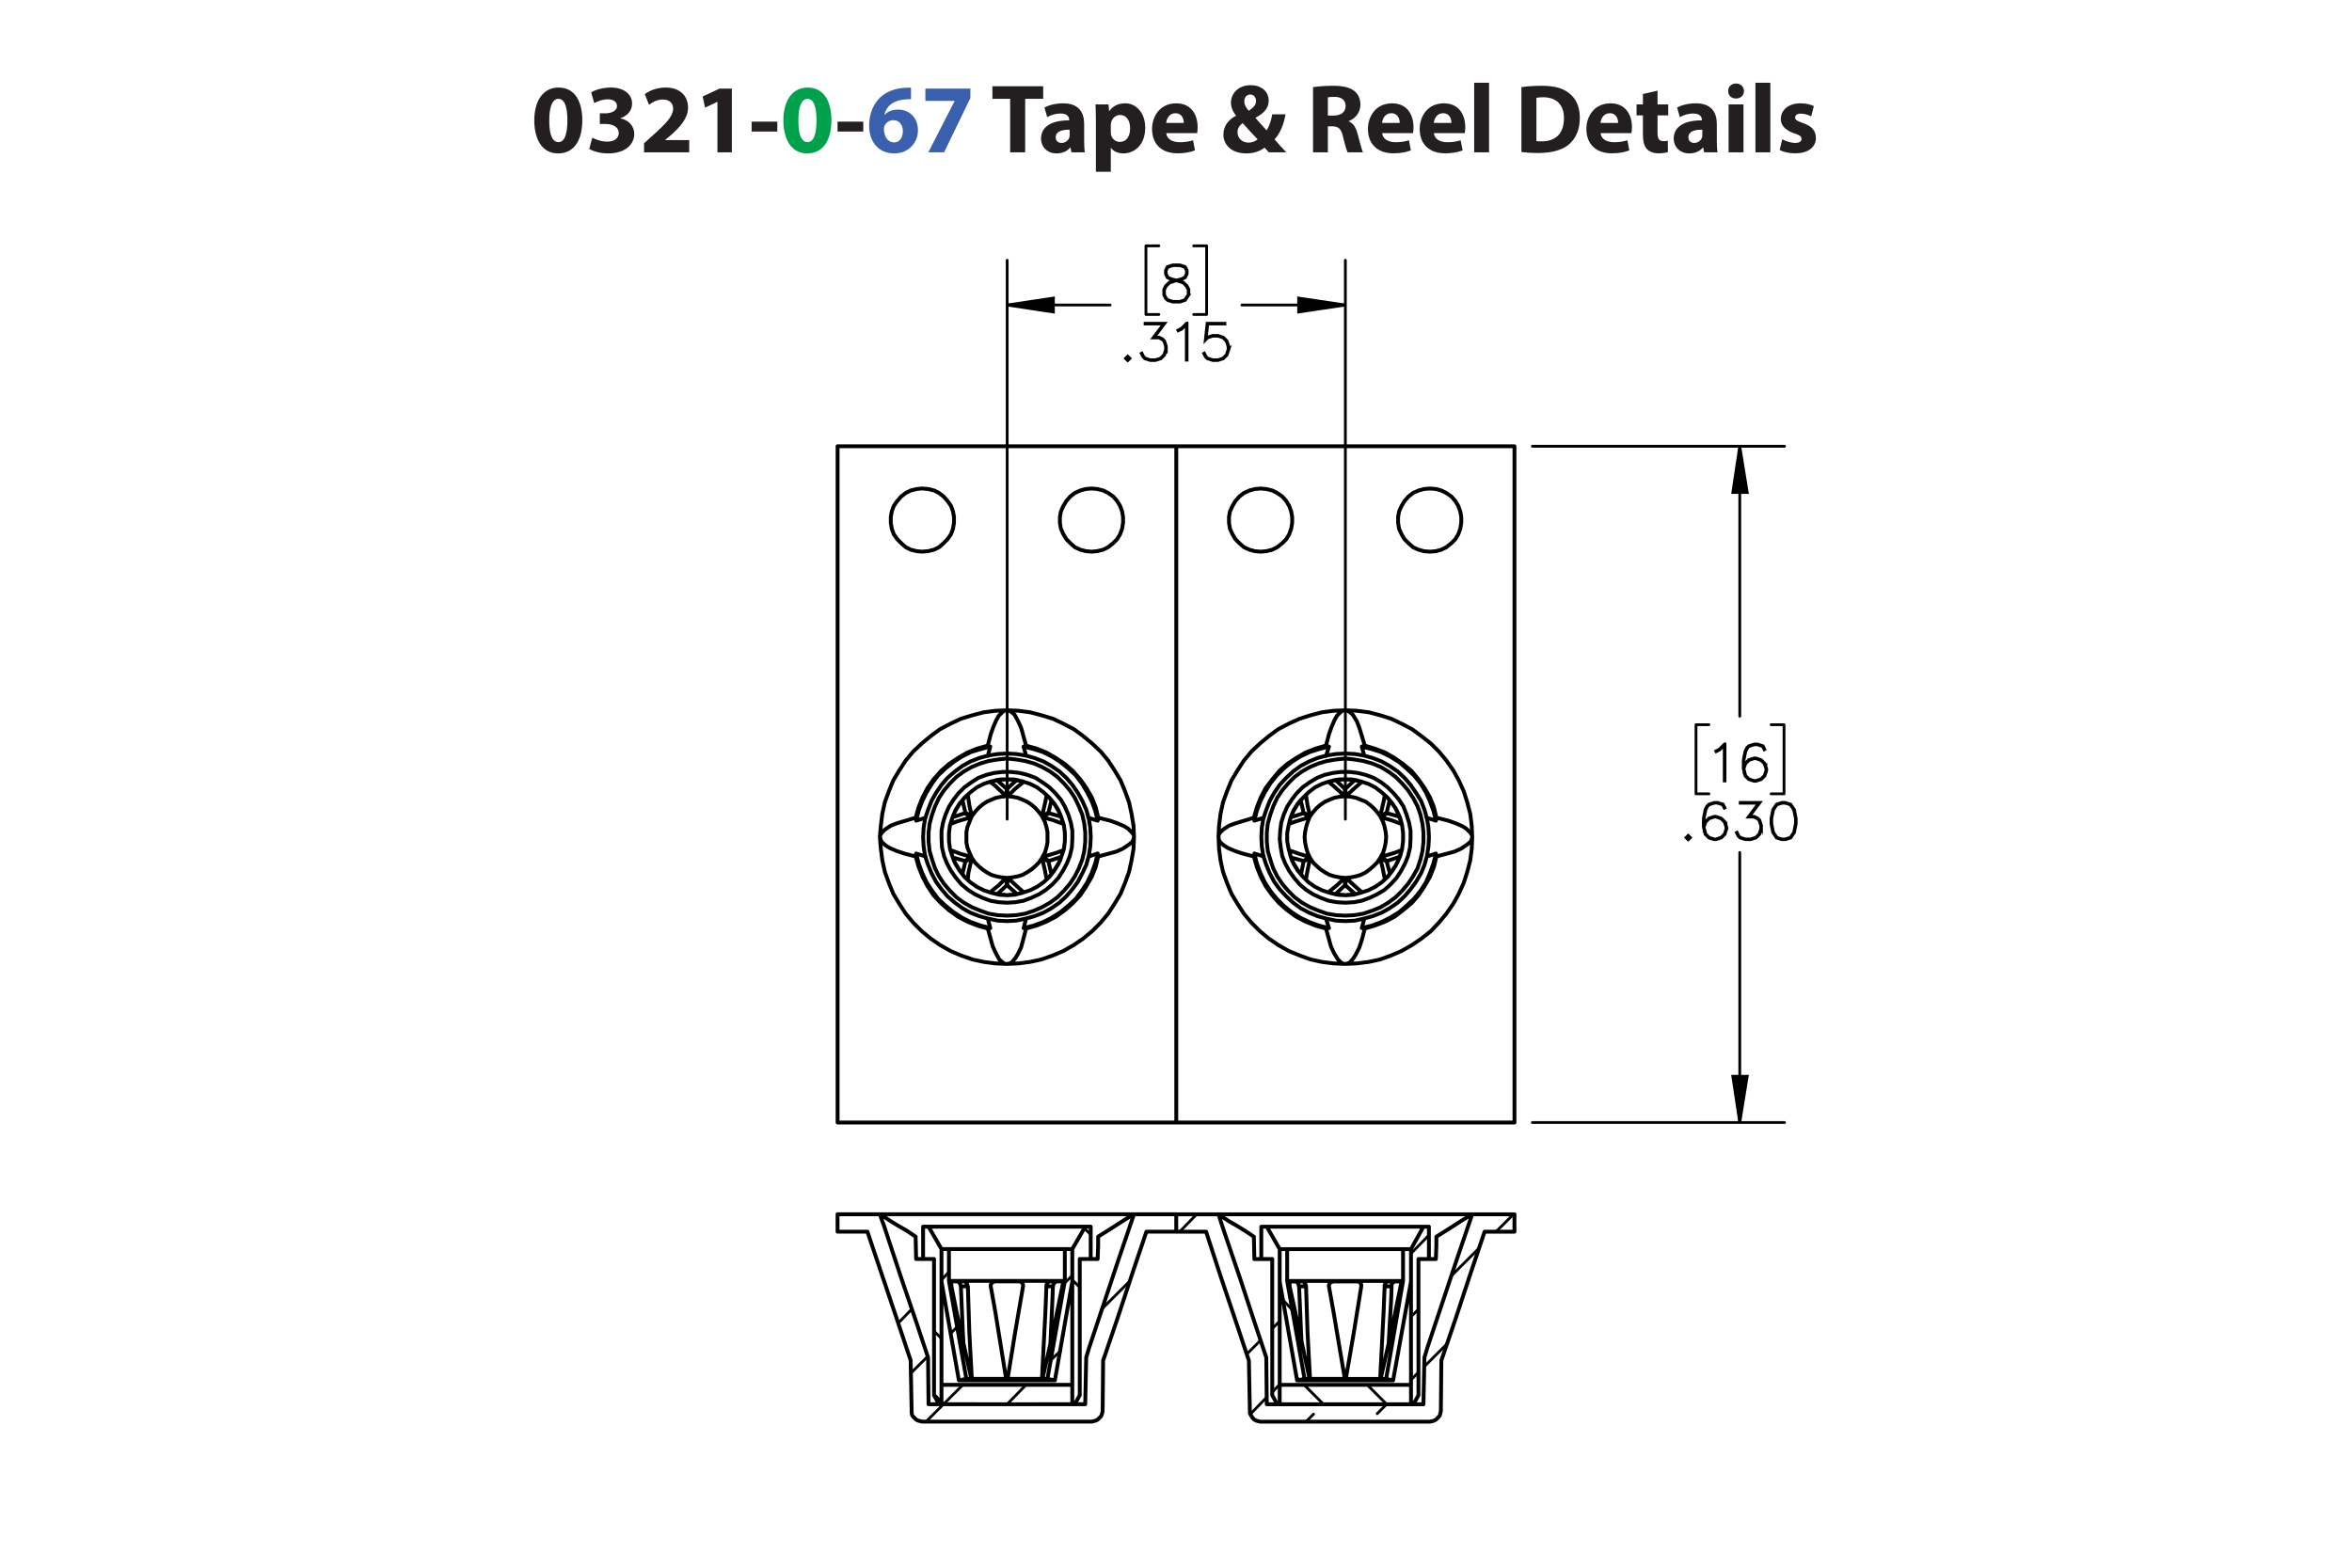 <?xml version="1.0" encoding="UTF-8"?><svg id="Layer_1" xmlns="http://www.w3.org/2000/svg" viewBox="0 0 432 288"><defs><style>.cls-1{stroke-width:.5px;}.cls-1,.cls-2,.cls-3,.cls-4{stroke:#000;}.cls-1,.cls-3{stroke-miterlimit:10;}.cls-2,.cls-3{stroke-width:.51px;}.cls-2,.cls-3,.cls-4{fill:none;}.cls-2,.cls-4{stroke-linecap:round;stroke-linejoin:round;}.cls-4{stroke-width:.709px;}.cls-5{fill:#00a14b;}.cls-6{fill:#231f20;}.cls-7{fill:#3a60ad;}</style></defs><g><path class="cls-6" d="M106.954,22.078c0,3.619-1.458,6.104-4.447,6.104-3.025,0-4.357-2.719-4.375-6.032,0-3.385,1.44-6.067,4.465-6.067,3.133,0,4.357,2.791,4.357,5.996Zm-6.068,.072c-.018,2.683,.63,3.961,1.692,3.961s1.639-1.333,1.639-3.997c0-2.593-.558-3.961-1.657-3.961-1.008,0-1.692,1.278-1.674,3.997Z"/><path class="cls-6" d="M108.787,25.301c.486,.252,1.603,.72,2.719,.72,1.422,0,2.143-.685,2.143-1.567,0-1.152-1.152-1.674-2.359-1.674h-1.116v-1.962h1.062c.918-.018,2.089-.36,2.089-1.351,0-.702-.576-1.224-1.728-1.224-.954,0-1.963,.414-2.449,.702l-.558-1.981c.702-.45,2.106-.882,3.619-.882,2.502,0,3.889,1.315,3.889,2.917,0,1.243-.703,2.215-2.143,2.719v.036c1.405,.252,2.539,1.315,2.539,2.845,0,2.07-1.818,3.583-4.79,3.583-1.512,0-2.791-.397-3.475-.829l.558-2.052Z"/><path class="cls-6" d="M118.291,27.984v-1.656l1.512-1.369c2.557-2.287,3.799-3.601,3.835-4.969,0-.955-.576-1.711-1.927-1.711-1.008,0-1.891,.504-2.503,.973l-.774-1.963c.882-.666,2.251-1.206,3.835-1.206,2.647,0,4.106,1.548,4.106,3.673,0,1.963-1.423,3.529-3.115,5.042l-1.08,.9v.036h4.411v2.251h-8.3Z"/><path class="cls-6" d="M131.774,18.711h-.036l-2.233,1.062-.45-2.053,3.097-1.44h2.269v11.704h-2.647v-9.273Z"/><path class="cls-6" d="M142.772,22.348v1.818h-4.717v-1.818h4.717Z"/><path class="cls-5" d="M152.709,22.078c0,3.619-1.458,6.104-4.447,6.104-3.025,0-4.357-2.719-4.375-6.032,0-3.385,1.44-6.067,4.465-6.067,3.133,0,4.357,2.791,4.357,5.996Zm-6.068,.072c-.018,2.683,.63,3.961,1.692,3.961s1.639-1.333,1.639-3.997c0-2.593-.558-3.961-1.657-3.961-1.008,0-1.692,1.278-1.674,3.997Z"/><path class="cls-6" d="M158.558,22.348v1.818h-4.718v-1.818h4.718Z"/><path class="cls-7" d="M167.325,18.225c-.306-.018-.63,0-1.062,.036-2.431,.198-3.511,1.44-3.817,2.809h.054c.576-.594,1.387-.936,2.485-.936,1.963,0,3.619,1.387,3.619,3.817,0,2.323-1.783,4.231-4.321,4.231-3.115,0-4.646-2.323-4.646-5.114,0-2.197,.81-4.033,2.071-5.204,1.17-1.062,2.683-1.638,4.519-1.728,.504-.036,.829-.036,1.099-.018v2.107Zm-1.495,5.87c0-1.081-.576-2.017-1.747-2.017-.738,0-1.35,.45-1.62,1.044-.072,.144-.108,.36-.108,.684,.054,1.242,.648,2.359,1.891,2.359,.973,0,1.585-.882,1.585-2.071Z"/><path class="cls-7" d="M178.233,16.28v1.728l-4.826,9.975h-2.899l4.826-9.417v-.036h-5.366v-2.251h8.265Z"/><path class="cls-6" d="M185.54,18.153h-3.259v-2.305h9.327v2.305h-3.313v9.831h-2.754v-9.831Z"/><path class="cls-6" d="M196.79,27.984l-.162-.882h-.054c-.576,.702-1.477,1.081-2.521,1.081-1.783,0-2.845-1.296-2.845-2.701,0-2.287,2.053-3.385,5.168-3.367v-.126c0-.468-.252-1.134-1.602-1.134-.9,0-1.855,.306-2.431,.666l-.504-1.765c.612-.342,1.818-.774,3.421-.774,2.935,0,3.871,1.728,3.871,3.799v3.061c0,.846,.036,1.656,.126,2.143h-2.466Zm-.324-4.159c-1.44-.018-2.557,.324-2.557,1.386,0,.702,.468,1.044,1.08,1.044,.684,0,1.243-.45,1.422-1.008,.036-.144,.054-.306,.054-.468v-.954Z"/><path class="cls-6" d="M201.288,22.132c0-1.152-.036-2.143-.072-2.953h2.377l.127,1.225h.036c.648-.936,1.657-1.423,2.935-1.423,1.927,0,3.655,1.675,3.655,4.483,0,3.205-2.035,4.718-3.998,4.718-1.062,0-1.891-.432-2.287-1.008h-.036v4.375h-2.737v-9.416Zm2.737,2.07c0,.216,.018,.414,.054,.576,.18,.738,.81,1.296,1.603,1.296,1.188,0,1.891-.99,1.891-2.485,0-1.404-.63-2.466-1.855-2.466-.774,0-1.458,.576-1.639,1.386-.036,.144-.054,.324-.054,.486v1.206Z"/><path class="cls-6" d="M214.213,24.455c.09,1.135,1.206,1.675,2.485,1.675,.936,0,1.692-.126,2.43-.36l.36,1.855c-.9,.36-1.999,.54-3.187,.54-2.989,0-4.699-1.728-4.699-4.483,0-2.233,1.386-4.7,4.447-4.7,2.844,0,3.925,2.215,3.925,4.394,0,.468-.055,.882-.091,1.08h-5.671Zm3.223-1.872c0-.666-.288-1.783-1.548-1.783-1.152,0-1.621,1.044-1.692,1.783h3.241Z"/><path class="cls-6" d="M233.06,27.984c-.252-.27-.504-.54-.792-.864-.792,.612-1.891,1.062-3.331,1.062-2.935,0-4.231-1.747-4.231-3.439,0-1.602,.919-2.754,2.305-3.475v-.072c-.521-.576-.918-1.477-.918-2.341,0-1.53,1.206-3.205,3.637-3.205,1.873,0,3.295,1.098,3.295,2.845,0,1.224-.72,2.269-2.394,3.115l-.018,.072c.702,.774,1.44,1.656,2.034,2.269,.486-.756,.864-1.873,1.026-2.953h2.449c-.324,1.837-.936,3.403-2.017,4.609,.684,.774,1.386,1.567,2.143,2.377h-3.188Zm-2.07-2.394c-.756-.756-1.746-1.855-2.737-2.971-.504,.36-.954,.882-.954,1.675,0,1.026,.774,1.908,2.017,1.908,.721,0,1.315-.27,1.675-.612Zm-2.449-6.986c0,.612,.288,1.152,.829,1.747,.882-.612,1.332-1.081,1.332-1.783,0-.576-.342-1.206-1.062-1.206-.702,0-1.099,.612-1.099,1.242Z"/><path class="cls-6" d="M241.176,16.01c.882-.144,2.196-.252,3.654-.252,1.801,0,3.062,.27,3.926,.954,.72,.576,1.116,1.422,1.116,2.539,0,1.548-1.099,2.61-2.143,2.989v.054c.846,.342,1.315,1.152,1.62,2.269,.378,1.368,.757,2.953,.99,3.421h-2.809c-.198-.342-.486-1.333-.847-2.827-.323-1.513-.846-1.927-1.962-1.945h-.828v4.771h-2.719v-11.974Zm2.719,5.222h1.08c1.368,0,2.179-.684,2.179-1.747,0-1.116-.757-1.674-2.017-1.692-.666,0-1.045,.054-1.242,.09v3.349Z"/><path class="cls-6" d="M253.866,24.455c.09,1.135,1.206,1.675,2.484,1.675,.936,0,1.692-.126,2.431-.36l.36,1.855c-.9,.36-1.999,.54-3.188,.54-2.988,0-4.699-1.728-4.699-4.483,0-2.233,1.387-4.7,4.447-4.7,2.845,0,3.926,2.215,3.926,4.394,0,.468-.055,.882-.091,1.08h-5.671Zm3.223-1.872c0-.666-.288-1.783-1.549-1.783-1.152,0-1.62,1.044-1.692,1.783h3.241Z"/><path class="cls-6" d="M263.37,24.455c.09,1.135,1.206,1.675,2.484,1.675,.936,0,1.692-.126,2.431-.36l.36,1.855c-.9,.36-1.999,.54-3.188,.54-2.988,0-4.699-1.728-4.699-4.483,0-2.233,1.387-4.7,4.447-4.7,2.845,0,3.926,2.215,3.926,4.394,0,.468-.055,.882-.091,1.08h-5.671Zm3.223-1.872c0-.666-.288-1.783-1.549-1.783-1.152,0-1.62,1.044-1.692,1.783h3.241Z"/><path class="cls-6" d="M270.768,15.2h2.736v12.784h-2.736V15.2Z"/><path class="cls-6" d="M279.443,16.01c1.008-.162,2.322-.252,3.709-.252,2.305,0,3.799,.414,4.969,1.296,1.261,.936,2.053,2.431,2.053,4.573,0,2.323-.846,3.925-2.017,4.915-1.278,1.062-3.223,1.566-5.6,1.566-1.422,0-2.431-.09-3.114-.18v-11.919Zm2.755,9.903c.233,.054,.611,.054,.954,.054,2.484,.018,4.104-1.351,4.104-4.249,.019-2.521-1.458-3.853-3.816-3.853-.612,0-1.009,.054-1.242,.108v7.94Z"/><path class="cls-6" d="M293.987,24.455c.091,1.135,1.207,1.675,2.485,1.675,.935,0,1.692-.126,2.431-.36l.36,1.855c-.9,.36-1.999,.54-3.188,.54-2.988,0-4.699-1.728-4.699-4.483,0-2.233,1.387-4.7,4.447-4.7,2.845,0,3.925,2.215,3.925,4.394,0,.468-.054,.882-.09,1.08h-5.672Zm3.224-1.872c0-.666-.288-1.783-1.549-1.783-1.152,0-1.62,1.044-1.692,1.783h3.241Z"/><path class="cls-6" d="M304.445,16.659v2.521h1.963v2.017h-1.963v3.187c0,1.062,.252,1.548,1.08,1.548,.343,0,.612-.036,.81-.072l.018,2.07c-.359,.144-1.008,.234-1.782,.234-.882,0-1.62-.306-2.053-.756-.504-.522-.756-1.368-.756-2.611v-3.601h-1.171v-2.017h1.171v-1.909l2.683-.612Z"/><path class="cls-6" d="M312.996,27.984l-.162-.882h-.054c-.576,.702-1.477,1.081-2.521,1.081-1.783,0-2.845-1.296-2.845-2.701,0-2.287,2.053-3.385,5.167-3.367v-.126c0-.468-.252-1.134-1.603-1.134-.9,0-1.855,.306-2.431,.666l-.504-1.765c.612-.342,1.818-.774,3.421-.774,2.935,0,3.871,1.728,3.871,3.799v3.061c0,.846,.036,1.656,.126,2.143h-2.467Zm-.324-4.159c-1.44-.018-2.557,.324-2.557,1.386,0,.702,.469,1.044,1.081,1.044,.684,0,1.242-.45,1.422-1.008,.036-.144,.054-.306,.054-.468v-.954Z"/><path class="cls-6" d="M320.321,16.73c0,.756-.576,1.369-1.476,1.369-.865,0-1.441-.612-1.423-1.369-.019-.792,.558-1.386,1.44-1.386,.882,0,1.44,.594,1.458,1.386Zm-2.826,11.253v-8.805h2.736v8.805h-2.736Z"/><path class="cls-6" d="M322.427,15.2h2.736v12.784h-2.736V15.2Z"/><path class="cls-6" d="M327.358,25.589c.505,.306,1.549,.666,2.359,.666,.828,0,1.17-.288,1.17-.738s-.271-.666-1.296-1.008c-1.819-.612-2.522-1.603-2.503-2.647,0-1.638,1.404-2.881,3.583-2.881,1.026,0,1.944,.234,2.484,.504l-.486,1.891c-.396-.216-1.152-.504-1.908-.504-.666,0-1.044,.271-1.044,.72,0,.415,.342,.63,1.422,1.008,1.675,.576,2.377,1.423,2.394,2.719,0,1.639-1.296,2.845-3.816,2.845-1.152,0-2.179-.252-2.846-.612l.486-1.962Z"/></g><g><path class="cls-1" d="M218.375,54.177l-.666,1.003-.997,.321h-1.3l-.988-.321-.348-.339-.331-.665v-.995l.331-.669,.665-.655,1.019-.339-.689-.165-.67-.339-.335-.673v-.678l.335-.683,1.01-.33h1.3l1.005,.33,.34,.683v.678l-.34,.673-.67,.339-.683,.165,.035,.009,.978,.33,.67,.655,.327,.669v.995Zm-.144-.036v-.923l-.312-.611-.612-.625-.942-.308-.305-.085-.299,.085-.943,.308-.617,.625-.309,.611v.923l.309,.611,.295,.303,.934,.308h1.261l.924-.308,.616-.914Zm-.321-3.836v-.607l-.304-.593-.915-.308h-1.261l-.916,.308-.304,.593v.607l.304,.602,.612,.299,.934,.241,.935-.241,.612-.299,.304-.602Z"/><g><path class="cls-1" d="M207.555,65.843l-.42,.411-.42-.411,.42-.419,.42,.419Zm-.201,0l-.219-.218-.219,.218,.219,.219,.219-.219Z"/><path class="cls-1" d="M214.226,64.255l-.327,.986-.67,.665-.988,.321h-.979l-.988-.321-.349-.339-.322-.647,.129-.071,.317,.629,.295,.303,.935,.308h.943l.934-.308,.613-.615,.313-.932v-.62l-.313-.932-.304-.29-.612-.312h-1.091l1.923-2.556h-3.376v-.147h3.67l-1.922,2.556h.832l.67,.33,.34,.348,.327,.986v.66Z"/><path class="cls-1" d="M218.039,66.164h-.148v-6.543l-.84,.852-.652,.316-.072-.125,.631-.321,.978-.968h.103v6.789Z"/><path class="cls-1" d="M225.698,64.255l-.326,.986-.671,.665-.988,.321h-.98l-.987-.321-.349-.339-.322-.647,.13-.071,.317,.629,.295,.303,.935,.308h.943l.935-.308,.612-.615,.312-.932v-.62l-.312-.932-.612-.611-.935-.312h-.943l-.935,.312-.447,.46,.345-3.154h3.272v.147h-3.144l-.29,2.601,.192-.183,.987-.326h.98l.988,.326,.671,.669,.326,.986v.66Z"/></g><g><path class="cls-1" d="M316.841,143.473h-.147v-6.543l-.841,.852-.652,.316-.071-.125,.63-.321,.979-.968h.103v6.789Z"/><path class="cls-1" d="M324.497,141.564l-.326,.986-.671,.664-.987,.321h-.34l-.987-.321-.671-.664-.326-1.308v-1.619l.317-1.614,.331-.66,.349-.335,.987-.33h.662l1.005,.33,.331,.665-.13,.076-.312-.616-.916-.308h-.622l-.934,.308-.291,.303-.312,.62-.322,1.583v1.142l.184-.548,.671-.669,.987-.33h.34l.987,.33,.671,.669,.326,.985v.339Zm-.143-.022v-.299l-.314-.933-.612-.61-.934-.312h-.305l-.934,.312-.612,.61-.314,.924,.314,1.24,.612,.615,.934,.308h.305l.934-.308,.612-.615,.314-.933Z"/></g><g><path class="cls-1" d="M310.498,153.878l-.42,.41-.42-.41,.42-.419,.42,.419Zm-.201,0l-.219-.219-.219,.219,.219,.219,.219-.219Z"/><path class="cls-1" d="M317.168,152.29l-.326,.986-.671,.664-.988,.321h-.339l-.988-.321-.671-.664-.326-1.308v-1.619l.317-1.614,.331-.66,.349-.335,.988-.33h.661l1.006,.33,.331,.665-.13,.075-.314-.615-.916-.308h-.621l-.935,.308-.29,.304-.314,.62-.321,1.583v1.142l.183-.548,.671-.67,.988-.33h.339l.988,.33,.671,.67,.326,.985v.339Zm-.144-.022v-.299l-.312-.932-.612-.611-.935-.312h-.304l-.935,.312-.612,.611-.312,.923,.312,1.24,.612,.615,.935,.308h.304l.935-.308,.612-.615,.312-.933Z"/><path class="cls-1" d="M323.542,152.29l-.326,.986-.671,.664-.988,.321h-.979l-.988-.321-.349-.339-.321-.646,.129-.071,.317,.629,.296,.303,.934,.308h.943l.935-.308,.612-.615,.312-.933v-.62l-.312-.932-.304-.29-.612-.312h-1.091l1.922-2.556h-3.375v-.147h3.67l-1.922,2.556h.831l.671,.33,.34,.349,.326,.985v.66Z"/><path class="cls-1" d="M329.917,151.331l-.317,1.615-.671,.994-.997,.321h-.661l-.997-.321-.666-.994-.321-1.615v-.981l.321-1.614,.666-.995,.997-.33h.661l.997,.33,.671,.995,.317,1.614v.981Zm-.144-.022v-.936l-.321-1.583-.612-.924-.926-.308h-.621l-.926,.308-.616,.924-.317,1.583v.936l.317,1.584,.616,.923,.926,.308h.621l.926-.308,.612-.923,.321-1.584Z"/></g><path class="cls-3" d="M319.549,81.981l1.37,8.496h-2.649l1.279-8.496m0,124.237l-1.279-8.496h2.649l-1.37,8.496M247.108,56.037l-8.587,1.279v-2.558l8.587,1.279m-62.118,0l8.496-1.279v2.558l-8.496-1.279"/><path class="cls-2" d="M319.549,81.981v49.603m0,74.633v-49.603m-38.093-74.633h46.315m-46.315,124.237h46.315m-.091-60.383h-2.375m2.375-12.698v12.698m-2.375-12.698h2.375m-16.169,12.698h2.375m-2.375-12.698v12.698m2.375-12.698h-2.375M247.108,56.037h-19.001m-43.117,0h18.91m43.209,94.457V47.815m-62.118,102.678V47.815m36.632,9.957h-2.375m2.375-12.606v12.606m-2.375-12.606h2.375m-11.145,12.606h2.375m-2.375-12.606v12.606m2.375-12.606h-2.375"/><path d="M319.549,81.981l1.37,8.496h-2.649m1.279,115.741l-1.279-8.496h2.649M247.108,56.037l-8.587,1.279v-2.558m-53.532,1.279l8.496-1.279v2.558"/><path class="cls-2" d="M216.688,226.27l3.106-3.197m20.097,38.093l1.37-1.37m-11.601,0l3.015-3.106m-3.654-7.947l2.466-2.466m21.467,13.428l1.736-1.736m6.851-6.851l4.293-4.293m.731-12.424l5.024-5.024m3.197-3.106l3.197-3.197m-23.294,34.896l-3.563-3.563m-8.039,3.563l-3.563-3.563m-2.192-13.794l-1.644-1.736m2.923,14.616l-.457-.457m-4.476,2.74l1.37-1.462m-1.37-10.231l1.37-1.37m24.117,10.779l1.37-1.37m-1.37-10.231l1.37-1.37m-1.37-10.231l3.289-3.38m-77.465,31.059l3.471-3.563m-15.164,3.563l3.563-3.563m-2.284-9.409l1.188-1.188m-2.832-8.678l1.37-1.462m18.727,16.169l1.736-1.644m.731-12.424l1.462-1.462m-24.025,11.601l-1.37-1.37m1.37,12.972l-1.37-1.37m28.776-29.324l-1.188-1.188m-.822,10.871l-1.37-1.37m-26.857,26.035l3.197-3.197m-6.029-5.664l3.106-3.106m-5.39-6.12l2.466-2.558m34.987-.091l5.024-5.024"/><path class="cls-4" d="M216.049,223.073h-7.765m-5.664,26.857l2.649-7.765,2.649-8.039,2.649-7.856m-10.049,34.896h-9.774m25.304-38.093v3.197m0,0h-5.481m-19.823,31.699h8.587m1.188,3.197l.365-.091,.365-.091,.365-.183,.274-.274,.274-.274,.183-.274,.091-.365,.091-.365m-40.925-36.175h-7.765m5.481,3.197l2.74,8.13,2.649,7.856,2.558,7.673m-13.429-23.66v-3.197m25.304,38.093h-9.774m-10.049-34.896h-5.481m13.611,32.978v.365l.091,.365,.183,.274,.274,.274,.274,.274,.365,.183,.365,.091,.365,.091m1.188-3.197h8.587m0,3.197h11.601m17.539-38.093h-23.294m-14.525,26.309l.091,8.587m28.776,0l.183-8.587m0,0l.548-1.827,2.558-7.673,2.832-8.496,2.832-8.313m-6.577,4.111l2.192-1.37,1.279-.822,1.279-.822,.731-.457,.731-.457,.274-.091,.091-.091m-6.669,8.222l.091-2.558v-1.553m-1.279,4.111h1.188m-16.626-8.222h-23.386m0,0h.091l.274,.183,.548,.365,1.096,.731,1.188,.731,1.736,1.005,1.644,1.096m-6.577-4.111l.822,2.284,3.197,9.683,2.466,7.217,2.375,7.125m-2.192-18.087h1.188m-1.279-4.111l.091,4.111m-.822,27.953l-.183-9.318m35.353,0l-.091,9.318m-5.116-1.279h-.457m2.375-32.612h1.005m0,5.938h-2.01m-1.37,26.674v-28.501m3.38-4.111v5.938m-27.405,26.674h-.457m-2.923-32.612h1.005m1.005,5.938h-2.01m3.38-1.827v28.501m-3.38-26.674v-5.938m2.923,32.612l-.913-1.644m26.766,0l-.913,1.644m-25.852-1.644v-25.03m26.766,0v25.03m1.005-30.968h-28.776m0,0l2.375,4.111m24.025,0l2.375-4.111m-23.569,10.049h.183l.183,.183,.183,.183,.091,.274,.091,.274m16.9,0l.091-.274,.091-.274,.183-.183,.183-.091,.183-.091m-1.188,11.419l.365-7.947,.091-2.558m0,0h-1.188m-.822,16.991l1.188,.274m-7.582,0l.091-.274m7.491,.274h-7.582m-.183-.274l.091,.274m0,0h-7.582m-.822-17.265l.365,8.587,.091,1.553m.365,7.125l1.188-.274m-2.01-16.991h1.279m17.813-6.851h1.37m-24.025,0h1.37m22.655,5.938l-3.197,18.179m-16.26-.274l-3.197-17.996m4.111,17.996l-2.74-12.424-.913-4.567m0,0v-.274l-.091-.183,.091-.274v-.091l.091-.091m0,0h2.192m0,0h.091l.183,.091,.183,.183,.183,.274v.274l.091,.091m0,0l.274,8.496,.457,8.496m6.303,0h-6.303m6.303,0l-2.01-12.424-.822-4.567m0,0v-.274l.091-.183,.183-.274,.183-.091,.365-.091m0,0h4.293m0,0h.274l.274,.183,.183,.183,.091,.274v.274m0,0l-1.462,8.496-1.37,8.496m6.303,0h-6.303m6.303,0l.639-12.424,.183-4.567m0,0v-.274l.091-.183,.183-.274,.183-.091,.183-.091m0,0h2.192m0,0h.091v.091l.091,.183v.274l-.091,.274v.091m0,0l-1.736,8.496-1.918,8.496m4.111-17.996l-3.197,17.996m-13.977,0h-.913m0,0l-1.37,.274m2.284-.274l-1.188,.274m0,0h-1.096m0,0l-3.197-18.179m20.828,18.179h-1.096m1.096,0l-1.37-.274m0,0h-.913m1.188,.274l-1.188-.274m4.111-23.843h-21.285m0,5.846v-5.846m21.285,5.846h-21.285m21.285-5.846v5.846m-22.655,.091v-5.938m24.025,0v5.938m-24.025,22.564h24.025m-24.025-3.563h24.025m0,3.563v-3.563m-24.025,0v3.563m86.692,0h-.457m2.284-32.612h1.005m0,5.938h-1.918m-1.37,26.674v-28.501m3.289-4.111v5.938m-27.405,26.674h-.457m-2.923-32.612h1.005m1.005,5.938h-2.01m3.38-1.827v28.501m-3.38-26.674v-5.938m2.01,30.968v-25.03m26.857,0v25.03m-25.944,1.644l-.913-1.644m26.857,0l-.913,1.644m1.827-32.612h-28.776m0,0l2.375,4.111m24.117,0l2.284-4.111m-23.569,10.049h.183l.183,.183,.183,.183,.091,.274,.091,.274m16.991,0v-.274l.091-.274,.183-.183,.183-.091,.183-.091m-1.188,11.419l.457-7.947,.091-2.558m0,0h-1.279m-.822,16.991l1.188,.274m-7.582,0l.091-.274m7.491,.274h-7.582m-8.496-17.265l.365,8.587,.091,1.553m-.457-10.14h1.279m7.125,16.991v.274m-7.582,0l1.188-.274m6.394,.274h-7.582m1.096-.274l-2.649-12.424-1.005-4.567m0,0v-.822l.091-.091m0,0h2.192m0,0h.183l.183,.091,.091,.183,.183,.274,.091,.274v.091m0,0l.274,8.496,.457,8.496m6.394,0h-6.394m6.394,0l-2.101-12.424-.822-4.567m0,0v-.274l.091-.183,.183-.274,.274-.091,.274-.091m0,0h4.385m0,0h.274l.183,.183,.183,.183,.091,.274v.274m0,0l-1.37,8.496-1.462,8.496m6.303,0h-6.303m6.303,0l.639-12.424,.183-4.567m0,0v-.274l.091-.183,.183-.274,.183-.091,.183-.091m0,0h2.192m0,0h.091l.091,.091v.457l-.091,.274v.091m0,0l-1.736,8.496-1.918,8.496m1.005,0h-1.005m1.188,.274l-1.188-.274m4.111-17.996h-21.285m21.285-5.846h-21.285m19.458,24.117h-1.096m-16.534,0l-3.197-18.179m4.567,17.905l-3.197-17.996m0,0v-5.846m-1.37,0h1.37m-1.37,5.938v-5.938m22.655,0h1.462m-1.462,0v5.846m0,0l-3.106,17.996m1.279,.274l-1.279-.274m4.567-17.905l-3.289,18.179m3.289-24.117v5.938m-18.636,17.905h-.913m0,0l-1.37,.274m1.188,0h-1.188m2.284-.274l-1.096,.274m-4.385,4.385h24.117m-24.117-3.563h24.117m0,3.563v-3.563m-24.117,0v3.563m6.212,3.197h11.693m-29.141-38.093h-7.765m5.481,3.197l2.649,8.13,2.649,7.856,2.558,7.673m-13.337-23.66v-3.197m5.481,3.197h-5.481m25.213,34.896h-9.774m-1.918-1.918v.365l.183,.365,.183,.274,.183,.274,.274,.274,.365,.183,.365,.091,.365,.091m1.188-3.197h8.587m36.906-34.896h-7.765m-5.664,26.857l2.649-7.765,2.649-8.039,2.649-7.856m5.481,0h-5.481m-10.049,34.896h-9.683m0-3.197h8.496m1.188,3.197l.457-.091,.274-.091,.365-.183,.274-.274,.274-.274,.183-.274,.091-.365,.091-.365m13.52-36.175v3.197m-7.765-3.197h-23.294m14.525,26.309l.548-1.827,2.558-7.673,2.832-8.496,2.832-8.313m-6.577,4.111l2.192-1.37,1.279-.822,1.279-.822,.731-.457,.731-.457,.274-.091,.091-.091m-6.669,8.222l.091-2.558v-1.553m-1.279,4.111h1.188m-31.151,18.087l.091,8.587m28.776,0l.183-8.587m-37.819-26.309l.731,2.284,3.289,9.683,2.375,7.217,2.375,7.125m-2.192-18.087h1.188m-1.279-4.111l.091,4.111m16.717-8.222h-23.294m0,0h0l.274,.183,.548,.365,1.096,.731,1.279,.731,1.644,1.005,1.644,1.096m-.731,32.064l-.183-9.318m35.353,0l-.091,9.318"/><path class="cls-4" d="M250.031,163.922v-.091m-5.938-20.097h0m13.246,12.515h-.091m-2.923-10.049h0m-14.433,15.164h-.091m-2.923-10.049h0m-48.964,12.606v-.091m-5.938-20.097h0m13.155,12.515h0m-17.357,5.116h-.091m14.525-15.164h0m-17.448,5.116h0m55.633,5.481l.457,1.827,.639,1.736,.822,1.736,1.005,1.553,1.188,1.462,1.279,1.279,1.462,1.188,1.553,1.005,1.736,.822,1.736,.639,1.827,.457m6.029,0l1.827-.457,1.736-.639,1.644-.822,1.644-1.005,1.37-1.188,1.37-1.279,1.188-1.462,1.005-1.553,.731-1.736,.639-1.736,.457-1.827m-19.64-19.64l-1.827,.457-1.736,.548-1.736,.822-1.553,1.005-1.462,1.188-1.279,1.279-1.188,1.462-1.005,1.644-.822,1.644-.639,1.736-.457,1.827m33.343,0l-.457-1.827-.639-1.736-.731-1.644-1.005-1.644-1.188-1.462-1.37-1.279-1.37-1.188-1.644-1.005-1.644-.822-1.736-.548-1.827-.457m-18.544-35.809l1.005-.091,1.096-.274,.913-.457,.913-.731,.731-.731,.548-.913,.365-1.005,.183-1.096v-1.096l-.183-1.005-.365-1.005-.548-.913-.731-.822-.913-.639-.913-.457-1.096-.274-1.005-.091-1.096,.091-1.005,.274-1.005,.457-.822,.639-.731,.822-.548,.913-.457,1.005-.183,1.005v1.096l.183,1.096,.457,1.005,.548,.913,.731,.731,.822,.731,1.005,.457,1.005,.274,1.096,.091m31.059,0l1.096-.091,1.005-.274,.913-.457,.913-.731,.731-.731,.548-.913,.365-1.005,.183-1.096v-1.096l-.183-1.005-.365-1.005-.548-.913-.731-.822-.913-.639-.913-.457-1.005-.274-1.096-.091-1.096,.091-1.005,.274-1.005,.457-.822,.639-.731,.822-.548,.913-.457,1.005-.183,1.005v1.096l.183,1.096,.457,1.005,.548,.913,.731,.731,.822,.731,1.005,.457,1.005,.274,1.096,.091m15.53-19.366v124.237m-62.118-124.237h62.118m-62.118,124.237V81.981m62.118,124.237h-62.118m27.497-35.627l.548-.091m6.029,0h.274l.274,.091m-.091-1.827l-.457,1.736m-6.029,0l-.548-1.736m-13.246-11.419l.548,1.918,.731,1.827,.913,1.736,1.188,1.644,1.279,1.462,1.462,1.279,1.644,1.188,1.736,.913,1.827,.731,1.918,.548m-19.732-16.808l.091,2.192,.274,2.101,.457,2.101,.731,2.01,.822,2.01,1.096,1.827,1.188,1.827,1.37,1.644,1.553,1.553,1.644,1.37,1.736,1.188,1.918,1.096,2.01,.822,2.01,.731,2.101,.457,2.101,.274,2.192,.091m0,0h-.365l-.457-.274-.548-.548-.731-1.188-.548-1.188-.913-3.289m7.125-33.617l-.548,.183m-6.029,0l-.365-.091-.183-.091m0,1.918l.548-1.736m6.029,0l.457,1.644m13.246,11.419l-.457-1.918-.731-1.827-1.005-1.736-1.096-1.553-1.279-1.553-1.553-1.279-1.553-1.096-1.736-1.005-1.918-.731-1.827-.548m19.732,16.808l-.091-2.101-.274-2.192-.548-2.101-.639-2.01-.913-2.01-1.005-1.827-1.279-1.827-1.37-1.644-1.462-1.462-1.736-1.37-1.736-1.279-1.918-1.005-1.918-.913-2.01-.639-2.101-.548-2.192-.274-2.101-.091m0,0l.365,.091,.365,.183,.639,.548,.731,1.188,.457,1.188,1.005,3.289m-20.28,19.823v.365l-.091,.183m1.827,0l-1.736-.548m0-6.029l1.736-.548m-1.827,0l.091,.548m-.091,6.577l-2.101-.548-1.37-.457-1.279-.548-.731-.457-.731-.639-.183-.365-.091-.365v-.183m19.732-16.808l-1.918,.548-1.827,.731-1.736,1.005-1.644,1.096-1.462,1.279-1.279,1.553-1.188,1.553-.913,1.736-.731,1.827-.548,1.918m13.246-13.246l.548-2.101,.457-1.279,.548-1.279,.457-.822,.639-.639,.365-.274,.365-.091h.183m0,0l-2.192,.091-2.101,.274-2.101,.548-2.01,.639-2.01,.913-1.918,1.005-1.736,1.279-1.644,1.37-1.553,1.462-1.37,1.644-1.188,1.827-1.096,1.827-.822,2.01-.731,2.01-.457,2.101-.274,2.192-.091,2.101m0,0v-.365l.274-.457,.548-.548,1.096-.731,1.279-.457,3.289-1.005m20.371,20.371l1.827-.548,1.918-.731,1.736-.913,1.553-1.188,1.553-1.279,1.279-1.462,1.096-1.644,1.005-1.736,.731-1.827,.457-1.918m-13.155,13.246l-.548,2.101-.457,1.37-.639,1.279-.457,.731-.639,.731-.365,.183-.365,.091h-.091m0,0l2.101-.091,2.192-.274,2.101-.457,2.01-.731,1.918-.822,1.918-1.096,1.736-1.188,1.736-1.37,1.462-1.553,1.37-1.644,1.279-1.827,1.005-1.827,.913-2.01,.639-2.01,.548-2.101,.274-2.101,.091-2.192m-8.404-3.563l1.736,.548m0,6.029l-1.644,.548m1.736,0l-.091-.548m6.669-3.015l-.091,.365-.183,.457-.639,.548-1.096,.731-1.188,.548-3.38,.913m0-7.125l2.192,.548,1.279,.457,1.279,.548,.731,.457,.731,.731,.274,.365,.091,.365v.091m-6.669-3.015l.091-.365v-.183m-95.553,6.577l.457,1.827,.639,1.736,.822,1.736,1.005,1.553,1.096,1.462,1.37,1.279,1.462,1.188,1.553,1.005,1.644,.822,1.827,.639,1.736,.457m6.12,0l1.827-.457,1.736-.639,1.644-.822,1.553-1.005,1.462-1.188,1.37-1.279,1.096-1.462,1.005-1.553,.822-1.736,.639-1.736,.457-1.827m-19.732-19.64l-1.736,.457-1.827,.548-1.644,.822-1.553,1.005-1.462,1.188-1.37,1.279-1.096,1.462-1.005,1.644-.822,1.644-.639,1.736-.457,1.827m33.343,0l-.457-1.827-.639-1.736-.822-1.644-1.005-1.644-1.096-1.462-1.37-1.279-1.462-1.188-1.553-1.005-1.644-.822-1.736-.548-1.827-.457m-18.636-35.809l1.096-.091,1.096-.274,.913-.457,.822-.731,.731-.731,.639-.913,.365-1.005,.183-1.096v-1.096l-.183-1.005-.365-1.005-.639-.913-.731-.822-.822-.639-.913-.457-1.096-.274-1.096-.091-1.005,.091-1.096,.274-.913,.457-.822,.639-.731,.822-.639,.913-.365,1.005-.183,1.005v1.096l.183,1.096,.365,1.005,.639,.913,.731,.731,.822,.731,.913,.457,1.096,.274,1.005,.091m31.151,0l1.005-.091,1.096-.274,.913-.457,.913-.731,.731-.731,.548-.913,.365-1.005,.183-1.096v-1.096l-.183-1.005-.365-1.005-.548-.913-.731-.822-.913-.639-.913-.457-1.096-.274-1.005-.091-1.096,.091-1.005,.274-1.005,.457-.822,.639-.731,.822-.548,.913-.457,1.005-.183,1.005v1.096l.183,1.096,.457,1.005,.548,.913,.731,.731,.822,.731,1.005,.457,1.005,.274,1.096,.091m15.53-19.366v124.237m-62.21-124.237h62.21m-62.21,124.237V81.981m62.21,124.237h-62.21m27.588-35.627l.457-.091m6.12,0h.274l.183,.091m0-1.827l-.457,1.736m-6.12,0l-.457-1.736m-13.246-11.419l.548,1.918,.731,1.827,.913,1.736,1.096,1.644,1.37,1.462,1.462,1.279,1.644,1.188,1.736,.913,1.827,.731,1.918,.548m-19.823-16.808l.183,2.192,.274,2.101,.457,2.101,.731,2.01,.822,2.01,1.096,1.827,1.188,1.827,1.37,1.644,1.553,1.553,1.644,1.37,1.736,1.188,1.918,1.096,1.918,.822,2.101,.731,2.101,.457,2.101,.274,2.192,.091m0,0h-.457l-.365-.274-.639-.548-.639-1.188-.548-1.188-.913-3.289m20.28-20.371l-.457-1.918-.731-1.827-1.005-1.736-1.096-1.553-1.37-1.553-1.462-1.279-1.644-1.096-1.736-1.005-1.827-.731-1.918-.548m19.823,16.808l-.091-2.101-.365-2.192-.457-2.101-.731-2.01-.822-2.01-1.096-1.827-1.188-1.827-1.37-1.644-1.553-1.462-1.644-1.37-1.736-1.279-1.918-1.005-1.918-.913-2.101-.639-2.101-.548-2.101-.274-2.101-.091m3.471,6.486l-.457,.183m-3.015-6.669l.365,.091,.365,.183,.639,.548,.639,1.188,.548,1.188,.913,3.289m-6.577,.183l-.274-.091-.183-.091m0,1.918l.457-1.736m6.12,0l.457,1.644m-20.189,17.996l-.091,.365v.183m1.827,0l-1.736-.548m0-6.029l1.736-.548m-1.827,0l.091,.548m-.091,6.577l-2.101-.548-1.37-.457-1.279-.548-.731-.457-.731-.639-.183-.365-.091-.365-.091-.183m19.823-16.808l-1.918,.548-1.827,.731-1.736,1.005-1.644,1.096-1.462,1.279-1.37,1.553-1.096,1.553-.913,1.736-.731,1.827-.548,1.918m13.246-13.246l.548-2.101,.457-1.279,.548-1.279,.457-.822,.639-.639,.365-.274,.365-.091h.183m0,0l-2.192,.091-2.101,.274-2.101,.548-2.101,.639-1.918,.913-1.918,1.005-1.736,1.279-1.644,1.37-1.553,1.462-1.37,1.644-1.188,1.827-1.096,1.827-.822,2.01-.731,2.01-.457,2.101-.274,2.192-.183,2.101m0,0l.091-.365,.274-.457,.548-.548,1.096-.731,1.188-.457,3.38-1.005m20.28,20.371l1.918-.548,1.827-.731,1.736-.913,1.644-1.188,1.462-1.279,1.37-1.462,1.096-1.644,1.005-1.736,.731-1.827,.457-1.918m-13.246,13.246l-.548,2.101-.365,1.37-.639,1.279-.457,.731-.639,.731-.365,.183-.365,.091h-.091m0,0l2.101-.091,2.101-.274,2.101-.457,2.101-.731,1.918-.822,1.918-1.096,1.736-1.188,1.644-1.37,1.553-1.553,1.37-1.644,1.188-1.827,1.096-1.827,.822-2.01,.731-2.01,.457-2.101,.365-2.101,.091-2.192m-8.404-3.563l1.736,.548m0,6.029l-1.644,.548m1.736,0l-.091-.548m6.669-3.015l-.091,.365-.183,.457-.639,.548-1.096,.731-1.188,.548-3.38,.913m0-7.125l2.192,.548,1.279,.457,1.279,.548,.731,.457,.731,.731,.274,.365,.091,.365v.091m-6.669-3.015l.091-.365v-.183m45.401,15.621l1.553-.091,1.462-.274,1.462-.548,1.37-.639,1.37-.822,1.096-1.005,1.096-1.188,.822-1.279,.731-1.37,.548-1.37,.365-1.553,.091-1.553v-1.553l-.274-1.462-.457-1.462-.548-1.462-.822-1.279-1.005-1.188-1.096-1.096-1.188-.913-1.37-.822-1.462-.548-1.462-.365-1.553-.183h-1.553l-1.462,.183-1.553,.365-1.37,.548-1.37,.822-1.279,.913-1.096,1.096-.913,1.188-.822,1.279-.639,1.462-.457,1.462-.183,1.462-.091,1.553,.183,1.553,.274,1.553,.548,1.37,.731,1.37,.913,1.279,1.005,1.188,1.188,1.005,1.279,.822,1.37,.639,1.462,.548,1.553,.274,1.553,.091m0,2.375l1.644-.091,1.644-.274,1.644-.548,1.553-.639,1.37-.822,1.37-1.005,1.188-1.188,1.096-1.279,.913-1.37,.822-1.462,.548-1.644,.365-1.553,.183-1.736v-1.644l-.183-1.644-.365-1.644-.548-1.553-.822-1.553-.913-1.37-1.096-1.279-1.188-1.188-1.37-1.005-1.37-.822-1.553-.639-1.644-.457-1.644-.274-1.644-.183-1.736,.183-1.644,.274-1.553,.457-1.553,.639-1.462,.822-1.37,1.005-1.188,1.188-1.096,1.279-.913,1.37-.731,1.553-.548,1.553-.457,1.644-.183,1.644v1.644l.183,1.736,.457,1.553,.548,1.644,.731,1.462,.913,1.37,1.096,1.279,1.188,1.188,1.37,1.005,1.462,.822,1.553,.639,1.553,.548,1.644,.274,1.736,.091m0,1.005l1.736-.091,1.644-.365,1.644-.457,1.644-.639,1.462-.822,1.462-1.005,1.279-1.188,1.096-1.279,1.005-1.37,.913-1.553,.639-1.553,.457-1.644,.274-1.736,.091-1.736-.091-1.736-.274-1.644-.457-1.644-.639-1.644-.913-1.462-1.005-1.462-1.096-1.279-1.279-1.188-1.462-1.005-1.462-.822-1.644-.639-1.644-.457-1.644-.274-1.736-.091-1.736,.091-1.736,.274-1.644,.457-1.553,.639-1.553,.822-1.37,1.005-1.279,1.188-1.188,1.279-1.005,1.462-.822,1.462-.639,1.644-.548,1.644-.274,1.644-.091,1.736,.091,1.736,.274,1.736,.548,1.644,.639,1.553,.822,1.553,1.005,1.37,1.188,1.279,1.279,1.188,1.37,1.005,1.553,.822,1.553,.639,1.644,.457,1.736,.365,1.736,.091m-62.118-3.38l1.462-.091,1.553-.274,1.462-.548,1.37-.639,1.279-.822,1.188-1.005,1.096-1.188,.822-1.279,.731-1.37,.548-1.37,.365-1.553,.091-1.553v-1.553l-.274-1.462-.457-1.462-.639-1.462-.731-1.279-1.005-1.188-1.096-1.096-1.279-.913-1.279-.822-1.462-.548-1.462-.365-1.553-.183h-1.553l-1.553,.183-1.462,.365-1.462,.548-1.279,.822-1.279,.913-1.096,1.096-.913,1.188-.822,1.279-.639,1.462-.457,1.462-.274,1.462v1.553l.091,1.553,.365,1.553,.548,1.37,.731,1.37,.913,1.279,1.005,1.188,1.188,1.005,1.279,.822,1.37,.639,1.462,.548,1.553,.274,1.553,.091m0,2.375l1.644-.091,1.644-.274,1.644-.548,1.462-.639,1.462-.822,1.37-1.005,1.188-1.188,1.096-1.279,.913-1.37,.731-1.462,.639-1.644,.365-1.553,.183-1.736v-1.644l-.183-1.644-.365-1.644-.639-1.553-.731-1.553-.913-1.37-1.096-1.279-1.188-1.188-1.37-1.005-1.462-.822-1.462-.639-1.644-.457-1.644-.274-1.644-.183-1.736,.183-1.644,.274-1.553,.457-1.553,.639-1.462,.822-1.37,1.005-1.188,1.188-1.096,1.279-.913,1.37-.731,1.553-.548,1.553-.457,1.644-.183,1.644v1.644l.183,1.736,.457,1.553,.548,1.644,.731,1.462,.913,1.37,1.096,1.279,1.188,1.188,1.37,1.005,1.462,.822,1.553,.639,1.553,.548,1.644,.274,1.736,.091m0,1.005l1.644-.091,1.736-.365,1.644-.457,1.644-.639,1.462-.822,1.462-1.005,1.279-1.188,1.096-1.279,1.005-1.37,.822-1.553,.731-1.553,.457-1.644,.274-1.736,.091-1.736-.091-1.736-.274-1.644-.457-1.644-.731-1.644-.822-1.462-1.005-1.462-1.096-1.279-1.279-1.188-1.462-1.005-1.462-.822-1.644-.639-1.644-.457-1.736-.274-1.644-.091-1.736,.091-1.736,.274-1.644,.457-1.644,.639-1.462,.822-1.37,1.005-1.37,1.188-1.096,1.279-1.005,1.462-.822,1.462-.639,1.644-.548,1.644-.274,1.644-.091,1.736,.091,1.736,.274,1.736,.548,1.644,.639,1.553,.822,1.553,1.005,1.37,1.096,1.279,1.37,1.188,1.37,1.005,1.462,.822,1.644,.639,1.644,.457,1.736,.365,1.736,.091m69.792-11.053l2.192-.731m-3.38,0l1.188,.731m.457,2.375v-.274l-.548-2.01m0,0l-1.188-.639m-6.394,5.024l1.736,1.553m-1.644-2.923l-.091,1.37m-1.827,1.644l.274-.274,1.462-1.37m0,0v-1.37m10.049-11.145l-.365-.183-1.918-.548m0,0l-1.188,.731m1.096-.822l.548-2.284m-1.736,2.923l1.188-.639m-15.256,8.952l-.457,2.284m1.644-2.923l-1.188,.639m-2.284-.731l.274,.091,2.01,.548m0,0l1.096-.731m8.313-14.068l-.274,.183-1.462,1.37m0,0l.091,1.37m-.183-1.37l-1.644-1.553m1.644,2.923v-1.37m-7.582,4.476l-2.284,.731m3.38,0l-1.096-.731m-.548-2.284l.091,.274,.457,1.918m0,0l1.188,.639m13.703,11.419h0m0,0l-.365-1.827-.457-1.918m-6.303,3.654l.913-.091,.913-.183,.913-.274,.913-.457,.731-.548,.731-.639,.639-.639,.548-.822m-6.303,3.654l2.101,1.918,.731,.639m0,0h0m-.731,.365l-.548,.091-.548,.091h-.548l-.548,.091-.548-.091h-.548l-.548-.091-.548-.091m-.822-.365h0m0,0l1.462-1.188,1.462-1.37m-6.394-3.654l.548,.822,.639,.639,.731,.639,.822,.548,.822,.457,.913,.274,.913,.183,1.005,.091m-6.394-3.654l-.548,2.74-.183,1.005m0,0h0m-.731-.457l-.365-.457-.365-.457-.274-.457-.274-.457-.274-.457-.274-.457-.183-.548-.183-.548m0,0v-.183l-.091-.183v-.457m0,0l1.827,.639,1.827,.548m0-7.308l-.365,.913-.274,.913-.183,.913-.091,.913,.091,1.005,.183,.913,.274,.913,.365,.822m0-7.308l-2.649,.822-1.005,.365m0,0h0v-.548l.091-.274m0,0l.183-.548,.183-.457,.274-.548,.274-.457,.274-.457,.274-.457,.365-.457,.365-.365m.731-.548h0m0,0l.274,1.827,.457,1.918m6.394-3.654l-1.005,.091-.913,.183-.913,.365-.822,.365-.822,.548-.731,.639-.639,.731-.548,.731m6.394-3.654l-2.101-1.918-.822-.639m0,0h0m.822-.365l.548-.091,.548-.091h2.192l.548,.091,.548,.091m.731,.365h0m0,0l-1.37,1.188-1.462,1.37m6.303,3.654l-.548-.731-.639-.731-.731-.639-.731-.548-.913-.365-.913-.365-.913-.183-.913-.091m6.303,3.654l.639-2.74,.183-1.005m0,0h0m.639,.548l.365,.365,.365,.457,.274,.457,.365,.457,.183,.457,.274,.548,.183,.457,.183,.548m.091,.822h0m0,0l-1.736-.639-1.918-.548m0,7.308l.457-.822,.274-.913,.183-.913,.091-1.005-.091-.913-.183-.913-.274-.913-.457-.913m0,7.308l2.74-.822,.913-.365m0,0h0m-.091,.822l-.183,.548-.183,.548-.274,.457-.183,.457-.365,.457-.274,.457-.365,.457-.365,.457m-7.856,4.933l1.553-.091,1.462-.274,1.462-.548,1.37-.639,1.37-.822,1.096-1.005,1.096-1.188,.822-1.279,.731-1.37,.548-1.37,.365-1.553,.091-1.553v-1.553l-.274-1.462-.457-1.462-.548-1.462-.822-1.279-1.005-1.188-1.096-1.096-1.188-.913-1.37-.822-1.462-.548-1.462-.365-1.553-.183h-1.553l-1.462,.183-1.553,.365-1.37,.548-1.37,.822-1.279,.913-1.096,1.096-.913,1.188-.822,1.279-.639,1.462-.457,1.462-.183,1.462-.091,1.553,.183,1.553,.274,1.553,.548,1.37,.731,1.37,.913,1.279,1.005,1.188,1.188,1.005,1.279,.822,1.37,.639,1.462,.548,1.553,.274,1.553,.091m0-22.655l-1.462,.091-1.462,.274-1.37,.457-1.279,.639-1.188,.913-1.005,1.005-1.005,1.096-.731,1.188-.548,1.37-.365,1.37-.274,1.462v1.462l.274,1.462,.365,1.37,.548,1.37,.731,1.188,1.005,1.188,1.005,1.005,1.188,.822,1.279,.639,1.37,.457,1.462,.365,1.462,.091,1.462-.091,1.37-.365,1.37-.457,1.279-.639,1.188-.822,1.096-1.005,.913-1.188,.731-1.188,.639-1.37,.365-1.37,.183-1.462v-1.462l-.183-1.462-.365-1.37-.639-1.37-.731-1.188-.913-1.096-1.096-1.005-1.188-.913-1.279-.639-1.37-.457-1.37-.274-1.462-.091m-54.445,14.982l2.192-.731m-3.38,0l1.188,.731m.457,2.375l-.091-.274-.457-2.01m0,0l-1.188-.639m-6.394,5.024l1.736,1.553m-1.644-2.923l-.091,1.37m-1.827,1.644l.274-.274,1.462-1.37m0,0l-.091-1.37m10.049-11.145l-.274-.183-1.918-.548m0,0l-1.188,.731m1.096-.822l.548-2.284m-1.736,2.923l1.188-.639m-15.256,8.952l-.548,2.284m1.736-2.923l-1.188,.639m-2.284-.731l.274,.091,1.918,.548m0,0l1.188-.731m8.313-14.068l-.274,.183-1.462,1.37m0,0l.091,1.37m-.183-1.37l-1.736-1.553m1.644,2.923l.091-1.37m-7.673,4.476l-2.192,.731m3.38,0l-1.188-.731m-.457-2.284l.091,.274,.457,1.918m0,0l1.188,.639m13.703,11.419h0m0,0l-.365-1.827-.457-1.918m-6.303,3.654l.913-.091,.913-.183,.913-.274,.822-.457,.822-.548,.731-.639,.639-.639,.548-.822m-6.303,3.654l2.101,1.918,.731,.639m0,0h0m-.822,.365l-.457,.091-.548,.091h-.548l-.548,.091-.548-.091h-.548l-.548-.091-.548-.091m-.822-.365h0m0,0l1.462-1.188,1.37-1.37m-6.303-3.654l.548,.822,.639,.639,.731,.639,.822,.548,.822,.457,.913,.274,.913,.183,.913,.091m-6.303-3.654l-.639,2.74-.091,1.005m0,0h-.091m-.639-.457l-.365-.457-.365-.457-.274-.457-.274-.457-.274-.457-.274-.457-.183-.548-.183-.548m0,0l-.091-.183v-.639m0,0l1.736,.639,1.918,.548m0-7.308l-.365,.913-.365,.913-.183,.913v1.918l.183,.913,.365,.913,.365,.822m0-7.308l-2.74,.822-.913,.365m0,0h0l-.091-.091,.091-.183v-.274l.091-.274m0,0l.183-.548,.183-.457,.274-.548,.274-.457,.274-.457,.274-.457,.365-.457,.365-.365m.639-.548h.091m0,0l.274,1.827,.457,1.918m6.303-3.654l-.913,.091-.913,.183-.913,.365-.822,.365-.822,.548-.731,.639-.639,.731-.548,.731m6.303-3.654l-2.01-1.918-.822-.639m0,0h0m.822-.365l.548-.091,.548-.091h2.192l.548,.091,.457,.091m.822,.365h0m0,0l-1.462,1.188-1.37,1.37m6.303,3.654l-.548-.731-.639-.731-.731-.639-.822-.548-.822-.365-.913-.365-.913-.183-.913-.091m6.303,3.654l.639-2.74,.183-1.005m0,0h0m.639,.548l.365,.365,.365,.457,.274,.457,.274,.457,.274,.457,.274,.548,.183,.457,.183,.548m.091,.822h0m0,0l-1.736-.639-1.918-.548m0,7.308l.457-.822,.274-.913,.183-.913v-1.918l-.183-.913-.274-.913-.457-.913m0,7.308l2.74-.822,.913-.365m0,0h0m-.091,.822l-.183,.548-.183,.548-.274,.457-.274,.457-.274,.457-.274,.457-.365,.457-.365,.457m-7.856,4.933l1.462-.091,1.553-.274,1.462-.548,1.37-.639,1.279-.822,1.188-1.005,1.096-1.188,.822-1.279,.731-1.37,.548-1.37,.365-1.553,.091-1.553v-1.553l-.274-1.462-.457-1.462-.639-1.462-.731-1.279-1.005-1.188-1.096-1.096-1.279-.913-1.279-.822-1.462-.548-1.462-.365-1.553-.183h-1.553l-1.553,.183-1.462,.365-1.462,.548-1.279,.822-1.279,.913-1.096,1.096-.913,1.188-.822,1.279-.639,1.462-.457,1.462-.274,1.462v1.553l.091,1.553,.365,1.553,.548,1.37,.731,1.37,.913,1.279,1.005,1.188,1.188,1.005,1.279,.822,1.37,.639,1.462,.548,1.553,.274,1.553,.091m0-22.655l-1.462,.091-1.462,.274-1.37,.457-1.279,.639-1.188,.913-1.096,1.005-.913,1.096-.731,1.188-.548,1.37-.457,1.37-.183,1.462v1.462l.183,1.462,.457,1.37,.548,1.37,.731,1.188,.913,1.188,1.096,1.005,1.188,.822,1.279,.639,1.37,.457,1.462,.365,1.462,.091,1.37-.091,1.462-.365,1.37-.457,1.279-.639,1.188-.822,1.096-1.005,.913-1.188,.731-1.188,.548-1.37,.457-1.37,.183-1.462v-1.462l-.183-1.462-.457-1.37-.548-1.37-.731-1.188-.913-1.096-1.096-1.005-1.188-.913-1.279-.639-1.37-.457-1.462-.274-1.37-.091"/></g></svg>